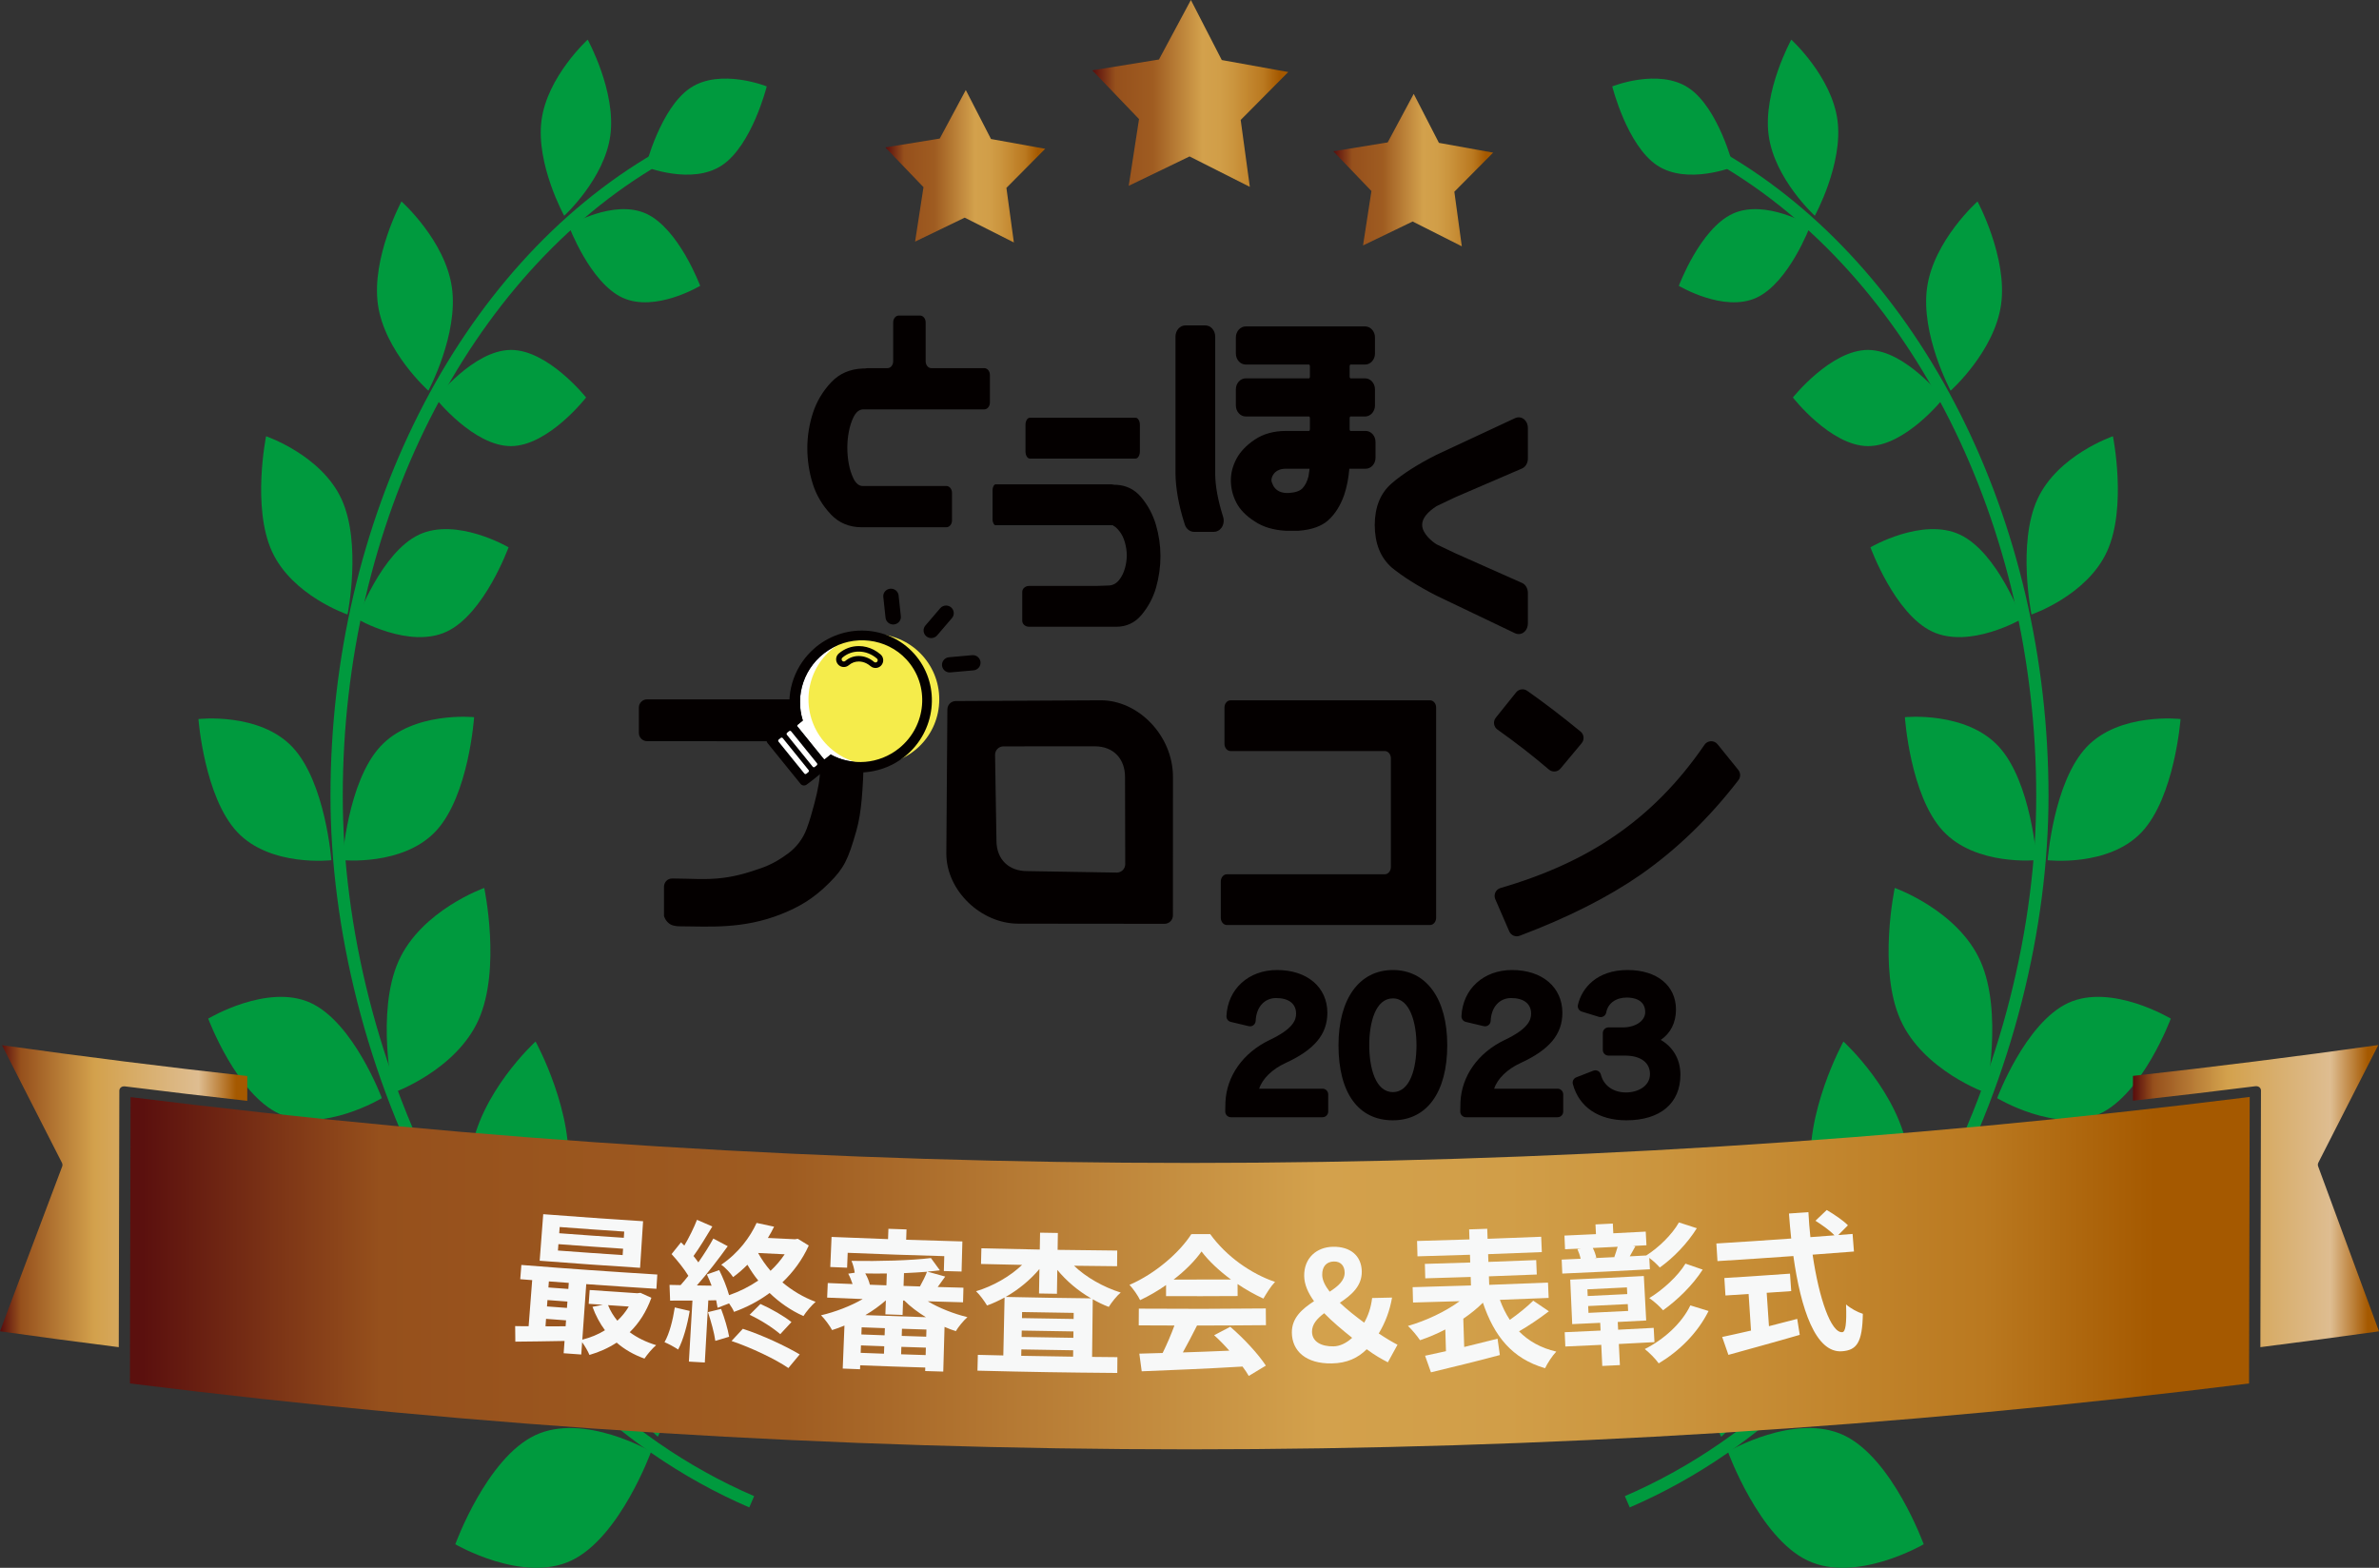 <?xml version="1.0" encoding="UTF-8"?><svg id="_レイヤー_2" xmlns="http://www.w3.org/2000/svg" width="162.399mm" height="107.039mm" xmlns:xlink="http://www.w3.org/1999/xlink" viewBox="0 0 460.344 303.417"><rect x="0" y="0" width="460.344" height="303.417" fill="#333333" stroke="none"/><defs><linearGradient id="_名称未設定グラデーション_106" x1="412.726" y1="231.48" x2="460.344" y2="231.48" gradientUnits="userSpaceOnUse"><stop offset=".006" stop-color="#5b100e"/><stop offset=".084" stop-color="#96501c"/><stop offset=".382" stop-color="#d3a14c"/><stop offset=".803" stop-color="#debd91"/><stop offset=".9" stop-color="#ba7d35"/><stop offset=".955" stop-color="#a55900"/></linearGradient><linearGradient id="_名称未設定グラデーション_106-2" x1="0" y1="231.499" x2="47.856" y2="231.499" xlink:href="#_名称未設定グラデーション_106"/><linearGradient id="_名称未設定グラデーション_102" x1="25.14" y1="246.396" x2="435.326" y2="246.396" gradientUnits="userSpaceOnUse"><stop offset=".006" stop-color="#5b100e"/><stop offset=".118" stop-color="#96501c"/><stop offset=".31" stop-color="#9f5c21"/><stop offset=".561" stop-color="#d3a14c"/><stop offset=".65" stop-color="#d19e48"/><stop offset=".721" stop-color="#cb953e"/><stop offset=".751" stop-color="#c88f38"/><stop offset=".874" stop-color="#ba7920"/><stop offset=".955" stop-color="#a55900"/></linearGradient><linearGradient id="_名称未設定グラデーション_102-2" x1="211.362" y1="18.081" x2="249.28" y2="18.081" xlink:href="#_名称未設定グラデーション_102"/><linearGradient id="_名称未設定グラデーション_102-3" x1="171.322" y1="32.173" x2="202.252" y2="32.173" xlink:href="#_名称未設定グラデーション_102"/><linearGradient id="_名称未設定グラデーション_102-4" x1="257.998" y1="32.919" x2="288.929" y2="32.919" xlink:href="#_名称未設定グラデーション_102"/></defs><g id="_レイヤー_1-2"><path d="M190.462,71.246h-10.258c-.6,0-1.086-.596-1.086-1.331v-7.515c0-.735-.486-1.331-1.086-1.331h-4.113c-.6,0-1.086.596-1.086,1.331v7.515c0,.735-.486,1.331-1.086,1.331h-3.762c-.185,0-.377.02-.57.059l-.057.011h-.139s-.002,0-.003,0h-.242c-2.49.088-4.554.983-6.134,2.661-1.623,1.723-2.809,3.71-3.526,5.906-.726,2.222-1.094,4.52-1.094,6.83,0,2.404.359,4.752,1.068,6.977.698,2.191,1.882,4.175,3.52,5.895,1.551,1.629,3.55,2.455,5.942,2.455h.298s0,0,0,0h0s16.082-.002,16.082-.002c.6,0,1.086-.596,1.086-1.331v-5.319c0-.735-.486-1.331-1.086-1.331h-16.188c-.715,0-1.338-.506-1.801-1.464-.402-.831-.704-1.779-.897-2.819-.188-1.014-.284-2.068-.284-3.133,0-1.016.095-2.046.284-3.063.193-1.039.495-1.987.897-2.817.462-.956,1.058-1.472,1.801-1.534h23.521c.6,0,1.086-.596,1.086-1.331v-5.32c0-.735-.486-1.331-1.086-1.331Z" fill="#040000" stroke-width="0"/><path d="M199.271,88.748h20.465c.461,0,.835-.617.835-1.379v-5.146c0-.761-.374-1.379-.835-1.379h-20.465c-.461,0-.835.617-.835,1.379v5.146c0,.761.374,1.379.835,1.379Z" fill="#040000" stroke-width="0"/><path d="M235.147,91.833v-26.692c0-1.193-.857-2.164-1.911-2.164h-3.866c-1.054,0-1.911.971-1.911,2.164v26.422c.031,2.995.639,6.345,1.807,9.957.272.845.995,1.412,1.797,1.412h3.822c.573,0,1.108-.284,1.468-.779.428-.588.553-1.402.325-2.123-.989-3.139-1.504-5.901-1.531-8.199Z" fill="#040000" stroke-width="0"/><path d="M264.259,83.4h-2.959c-.04-.013-.141-.138-.141-.344v-2.111c0-.206.101-.33.132-.344h2.86c1.054,0,1.911-.956,1.911-2.131v-3.118c0-1.175-.857-2.131-1.911-2.131h-2.851c-.04-.013-.141-.138-.141-.344v-1.981c0-.206.101-.33.132-.344h2.86c1.054,0,1.911-.956,1.911-2.131v-3.118c0-1.175-.857-2.131-1.911-2.131h-23.094c-1.054,0-1.911.956-1.911,2.131v3.118c0,1.175.857,2.131,1.911,2.131h12.275c.04.013.141.138.141.344v1.981c0,.206-.101.33-.132.344h-12.284c-1.054,0-1.911.956-1.911,2.131v3.118c0,1.175.857,2.131,1.911,2.131h12.275c.04.013.141.138.141.344v2.111c0,.206-.101.33-.132.344h-4.507c-2.349,0-4.379.565-6.036,1.679-1.632,1.099-2.826,2.355-3.548,3.733-.712,1.356-1.073,2.742-1.073,4.119,0,1.504.352,2.955,1.046,4.313.705,1.381,1.916,2.62,3.576,3.669,1.577,1.066,3.591,1.674,6.036,1.808h2.31c.049,0,.099-.002.145-.005,2.54-.185,4.486-.886,5.784-2.083,1.282-1.181,2.294-2.787,3.013-4.792.528-1.578.87-3.303,1.014-5.126h3.158c1.054,0,1.911-.956,1.911-2.131v-3.053c0-1.175-.857-2.131-1.911-2.131ZM246.354,93.936c-.217-.437-.327-.774-.327-1.004,0-.315.11-.665.325-1.036.203-.347.515-.635.929-.855.404-.216.927-.325,1.554-.325h4.576c-.069.502-.139.985-.209,1.454-.25.995-.644,1.781-1.171,2.334-.501.527-1.389.823-2.656.904h-.52c-.627-.038-1.151-.188-1.558-.445-.42-.264-.736-.609-.943-1.026Z" fill="#040000" stroke-width="0"/><path d="M278.014,97.936c1.146-.557,2.363-1.135,3.63-1.726l12.86-5.536c.696-.299,1.146-1.056,1.146-1.93v-5.919c0-1.156-.782-2.062-1.78-2.062-.236,0-.465.052-.683.153l-15.263,7.119c-3.649,1.85-6.555,3.708-8.639,5.523-2.171,1.89-3.241,4.521-3.271,8.059.031,3.575,1.088,6.25,3.264,8.202,2.15,1.765,5.056,3.597,8.662,5.454l15.237,7.286c.222.104.454.157.692.157.998,0,1.78-.906,1.78-2.062v-5.914c0-.863-.442-1.617-1.127-1.921l-12.858-5.718c-1.293-.603-2.514-1.183-3.665-1.744-.797-.478-2.776-2.031-2.806-3.747-.021-1.225.927-2.461,2.819-3.674Z" fill="#040000" stroke-width="0"/><path d="M199.138,121.299c-.733,0-1.328-.515-1.328-1.147v-5.609c0-.633.596-1.148,1.328-1.148h13.061l2.249-.08c.832,0,1.548-.365,2.116-1.083.5-.632.877-1.395,1.118-2.268.233-.836.352-1.668.352-2.474s-.118-1.635-.352-2.476c-.255-.918-.633-1.683-1.123-2.274-.472-.568-.797-.857-1.138-.989v-.081l-.355-.023h-22.453c-.224,0-.549-.447-.549-1.147v-5.609c0-.7.325-1.147.549-1.147h22.51c.123,0,.252.018.381.053l.046.012.096.013h.335c1.959.095,3.597.908,4.854,2.417,1.309,1.573,2.265,3.364,2.841,5.325.572,1.952.866,3.956.874,5.957l.003.079c0,2.08-.289,4.142-.857,6.128-.558,1.952-1.512,3.738-2.834,5.309-1.263,1.501-2.906,2.262-4.881,2.262h-16.844Z" fill="#040000" stroke-width="0"/><path d="M197.034,178.758c-7.168,0-13.915-6.357-13.915-13.561l.202-27.893c0-.9.726-1.629,1.621-1.629l28.116-.143c7.168,0,13.915,6.781,13.915,14.833l-.009,26.792c0,.9-.726,1.629-1.621,1.629l-28.308-.027ZM198.721,168.587l17.394.286c.895,0,1.621-.729,1.621-1.629l-.04-16.88c0-3.39-2.108-5.933-5.903-5.933l-17.624.016c-.895,0-1.621.729-1.621,1.629l.27,16.578c0,3.814,2.53,5.933,5.903,5.933Z" fill="#040000" stroke-width="0"/><path d="M289.442,138.897l3.934-4.902c.524-.653,1.46-.782,2.145-.302,3.234,2.269,6.676,4.897,10.325,7.888.683.559.775,1.575.209,2.254l-4.098,4.91c-.567.679-1.572.758-2.243.183-3.067-2.626-6.383-5.201-9.945-7.728-.749-.531-.903-1.584-.327-2.302ZM289.344,174.027c-.381-.878.086-1.9,1.001-2.166,8.563-2.489,15.878-5.818,21.948-9.984,6.72-4.551,12.565-10.465,17.528-17.738.597-.875,1.863-.925,2.529-.102l4.015,4.966c.463.572.477,1.394.028,1.977-5.648,7.327-11.946,13.419-18.891,18.275-6.314,4.384-14.132,8.333-23.453,11.85-.787.297-1.67-.082-2.006-.856l-2.698-6.221Z" fill="#040000" stroke-width="0"/><path d="M267.525,179.019h9.186c.655,0,1.186-.629,1.186-1.405v-40.679c0-.775-.53-1.403-1.184-1.403h-38.593c-.654,0-1.184.628-1.184,1.403v7.014c0,.775.53,1.403,1.184,1.403h29.833c.654,0,1.184.628,1.184,1.403v21.042c0,.775-.53,1.403-1.184,1.403h-30.543c-.654,0-1.184.628-1.184,1.403v7.014c0,.775.53,1.403,1.184,1.403h30.114s.001,0,.002,0Z" fill="#040000" stroke-width="0"/><path d="M166.001,135.348h-10.156c-.088,0-.318-.005-.509,0h-30.13c-.873,0-1.581.711-1.581,1.589v4.913c0,.878.708,1.589,1.581,1.589l30.503.024c1.201,0,2.002.805,2.402,2.012.964,2.908.805,5.583-1.201,12.473-.222.763-.486,1.571-.801,2.414-.004.01-.008.02-.011.031-.71,1.903-1.951,3.561-3.579,4.767-3.017,2.235-4.967,2.763-6.418,3.25-1.201.402-3.332,1.117-6.162,1.483-3.416.442-6.179.126-9.852.126-1.013,0-1.601.805-1.601,1.609v5.633c.06.211.329,1.069,1.201,1.609.679.421,1.748.402,2.002.402,5.204,0,12.038.651,19.616-2.414,3.22-1.303,6.005-2.816,9.208-6.035,2.802-2.816,3.603-4.426,5.204-10.059,1.013-3.562,1.256-7.951,1.465-14.282,0,0,.002-.006.004-.011v-9.93c0-.658-.531-1.192-1.186-1.192Z" fill="#040000" stroke-width="0"/><path d="M184.552,118.527c-.037-.393-.236-.761-.545-1.01-.251-.202-.567-.318-.89-.328-.456-.014-.887.175-1.182.519l-2.869,3.351c-.259.304-.383.691-.346,1.088.037.393.235.761.546,1.012.251.201.567.317.889.327.456.014.887-.175,1.182-.519l2.869-3.351c.26-.304.383-.691.345-1.089Z" fill="#040000" stroke-width="0"/><path d="M174.315,119.261l-.433-4.032c-.075-.718-.691-1.277-1.434-1.3h-.113s-.059.004-.059.004c-.404.032-.78.227-1.034.533-.247.299-.361.674-.319,1.056l.434,4.036c.042.393.251.756.573.997.249.186.547.29.86.299h.113s.059-.004.059-.004c.404-.032.78-.227,1.034-.533.247-.299.361-.674.319-1.056Z" fill="#040000" stroke-width="0"/><path d="M189.729,128.122c-.072-.736-.688-1.308-1.434-1.331h-.118s-4.544.406-4.544.406c-.4.036-.761.225-1.016.533-.252.304-.369.686-.33,1.077.039.396.232.753.545,1.004.251.202.567.318.889.328h.117s4.546-.407,4.546-.407c.4-.036.76-.226,1.015-.533.251-.304.368-.686.33-1.077Z" fill="#040000" stroke-width="0"/><path d="M173.992,144.8c5.311-4.298,6.02-12.176,1.39-17.184-3.825-4.137-10.257-4.907-15.065-1.785-4.74,3.078-6.523,8.739-4.971,13.618l-1.025.829c-.093.075-.108.211-.034.302l5.084,6.282c.074.091.209.104.302.029l1.07-.866c4.082,2.255,9.351,1.931,13.25-1.225Z" fill="#fff" stroke-width="0"/><circle cx="169.098" cy="135.346" r="12.654" fill="#f5ec4b" stroke-width="0"/><path d="M160.178,148.602c.251-.204.591-.246.886-.124,4.526,1.865,9.805,1.153,13.756-1.872.1-.077.203-.148.301-.227,5.954-4.818,6.946-13.496,2.212-19.345-4.734-5.849-13.428-6.688-19.382-1.87-.098.079-.189.165-.285.247-3.783,3.234-5.58,8.248-4.699,13.064.057.314-.055.637-.306.841l-.494.399-2.477,2.005h-.002s-.648.561-.648.561l-.271.234h0c-.065.057-.105.092-.105.092-.372.301-.435.838-.142,1.201l6.396,7.903c.293.362.832.412,1.204.111,0,0,.067-.05.183-.136h0s.207-.156.207-.156l.694-.524,2.969-2.403ZM160.743,146.024l-1.07.866c-.093.075-.228.062-.302-.029l-5.084-6.282c-.074-.091-.058-.227.034-.302l1.025-.829c-1.552-4.879.231-10.54,4.971-13.618,4.809-3.122,11.24-2.353,15.065,1.785,4.63,5.008,3.92,12.886-1.39,17.184-3.899,3.155-9.168,3.479-13.25,1.225Z" fill="#040000" stroke-width="0"/><rect x="149.302" y="145.747" width="8.506" height="1.06" rx=".278" ry=".278" transform="translate(170.665 -65.107) rotate(51.018)" fill="#fff" stroke-width="0"/><rect x="150.927" y="144.432" width="8.506" height="1.06" rx=".278" ry=".278" transform="translate(170.245 -66.858) rotate(51.018)" fill="#fff" stroke-width="0"/><path d="M170.396,126.655c-.411-.356-.859-.66-1.331-.904-.893-.462-1.842-.702-2.822-.713-1.453-.017-2.812.476-3.93,1.426-.314.266-.503.656-.521,1.068-.017.416.141.824.436,1.12.109.109.233.2.369.27.537.278,1.186.204,1.653-.19.568-.48,1.226-.718,1.954-.71.511.006,1.012.134,1.488.381.261.135.511.305.744.505.089.077.187.143.29.196.583.302,1.284.192,1.744-.27.292-.293.451-.699.435-1.113-.015-.411-.201-.8-.511-1.068ZM169.716,128.084c-.16.16-.413.165-.584.018-.846-.728-1.868-1.132-2.915-1.144-.983-.012-1.893.319-2.654.961-.172.145-.423.14-.581-.018h0c-.173-.175-.167-.464.02-.624.922-.783,2.029-1.187,3.228-1.173,1.253.015,2.469.494,3.469,1.358.185.16.191.448.017.623Z" fill="#040000" stroke-width="0"/><path d="M238.188,216.221c-.295,0-.577-.119-.784-.329-.207-.211-.32-.495-.314-.79l.033-1.746c.205-5.096,3.394-9.601,8.53-12.074,4.561-2.155,5.145-3.861,5.145-5.107,0-1.92-1.413-3.021-3.878-3.021-2.255,0-3.84,1.774-3.944,4.415-.013.329-.172.634-.434.832-.193.146-.426.223-.664.223-.085,0-.17-.01-.255-.03l-3.46-.824c-.514-.123-.868-.593-.843-1.121.25-5.253,4.279-8.922,9.797-8.922,5.821,0,9.732,3.328,9.732,8.282,0,4.147-2.484,7.138-8.054,9.698-2.625,1.198-4.523,3.071-5.144,4.988h12.264c.607,0,1.098.492,1.098,1.098v3.328c0,.607-.492,1.098-1.098,1.098h-17.728Z" fill="#040000" stroke-width="0"/><path d="M269.526,216.815c-6.687,0-10.523-5.301-10.523-14.543,0-8.971,4.032-14.543,10.523-14.543s10.523,5.573,10.523,14.543c0,9.106-3.934,14.543-10.523,14.543ZM269.526,193.22c-3.369,0-4.57,4.675-4.57,9.051s1.2,9.084,4.57,9.084,4.569-4.692,4.569-9.084c0-4.175-1.197-9.051-4.569-9.051Z" fill="#040000" stroke-width="0"/><path d="M283.664,216.221c-.295,0-.577-.119-.784-.329-.207-.211-.32-.495-.314-.79l.033-1.746c.205-5.096,3.394-9.601,8.53-12.074,4.561-2.155,5.145-3.861,5.145-5.107,0-1.92-1.413-3.021-3.878-3.021-2.255,0-3.84,1.774-3.944,4.415-.013.329-.172.634-.434.832-.193.146-.426.223-.664.223-.085,0-.17-.01-.255-.03l-3.46-.824c-.514-.123-.868-.593-.843-1.121.25-5.253,4.279-8.922,9.797-8.922,5.821,0,9.732,3.328,9.732,8.282,0,4.147-2.484,7.138-8.054,9.698-2.625,1.198-4.523,3.071-5.144,4.988h12.264c.607,0,1.098.492,1.098,1.098v3.328c0,.607-.492,1.098-1.098,1.098h-17.728Z" fill="#040000" stroke-width="0"/><path d="M314.706,216.815c-5.379,0-9.153-2.554-10.353-7.008-.146-.541.139-1.106.662-1.309l3.295-1.285c.129-.05.264-.075.399-.075.174,0,.347.041.504.123.28.145.485.403.561.71.532,2.129,2.396,3.452,4.866,3.452,2.303,0,4.635-1.219,4.635-3.548,0-2.242-1.807-3.581-4.833-3.581h-3.196c-.607,0-1.098-.492-1.098-1.098v-3.262c0-.607.492-1.098,1.098-1.098h2.768c2.473,0,4.339-1.27,4.339-2.955,0-2.548-2.481-2.823-3.548-2.823-2.13,0-3.661,1.109-3.995,2.894-.058.307-.244.576-.511.737-.173.105-.37.158-.568.158-.108,0-.217-.016-.322-.048l-3.328-1.022c-.55-.169-.877-.734-.748-1.296.748-3.264,3.664-6.751,9.605-6.751,5.692,0,9.37,3.005,9.37,7.656,0,2.548-1.079,4.622-2.946,5.871,2.145,1.236,3.803,3.49,3.803,6.75,0,5.516-3.909,8.809-10.457,8.809Z" fill="#040000" stroke-width="0"/><path d="M315.359,291.733l-.943-2.184c52.259-22.533,79.6-85.226,79.6-135.506,0-52.637-24.19-100.689-61.627-122.421l1.194-2.058c38.157,22.15,62.811,71.011,62.811,124.479,0,51.058-27.836,114.749-81.036,137.689Z" fill="#009a3e" stroke-width="0"/><path d="M346.62,254.932c-1.797,12.643-13.553,23.123-13.553,23.123,0,0-8.121-15.105-6.325-27.748,1.797-12.643,13.553-23.123,13.553-23.123,0,0,8.121,15.105,6.325,27.748Z" fill="#009a3e" stroke-width="0"/><path d="M349.787,302.016c9.418,4.459,22.453-3.152,22.453-3.152,0,0-6.024-16.635-15.442-21.094-9.418-4.459-22.453,3.151-22.453,3.151,0,0,6.024,16.635,15.442,21.094Z" fill="#009a3e" stroke-width="0"/><path d="M369.28,223.492c1.591,11.917-6.167,26.022-6.167,26.022,0,0-10.978-10.01-12.569-21.926-1.591-11.917,6.167-26.022,6.167-26.022,0,0,10.978,10.01,12.569,21.926Z" fill="#009a3e" stroke-width="0"/><path d="M383.919,263.813c9.447.064,19.057-12.031,19.057-12.031,0,0-9.509-12.226-18.956-12.29-9.448-.064-19.058,12.031-19.058,12.031,0,0,9.509,12.226,18.956,12.29Z" fill="#009a3e" stroke-width="0"/><path d="M383.229,186.025c4.394,9.859,1.089,25.49,1.089,25.49,0,0-12.196-4.32-16.589-14.179-4.394-9.859-1.089-25.49-1.089-25.49,0,0,12.196,4.32,16.589,14.179Z" fill="#009a3e" stroke-width="0"/><path d="M406.261,215.58c8.35-3.825,13.793-18.443,13.793-18.443,0,0-11.456-6.879-19.806-3.054-8.35,3.825-13.793,18.443-13.793,18.443,0,0,11.456,6.879,19.806,3.054Z" fill="#009a3e" stroke-width="0"/><path d="M386.753,144.474c6.335,6.876,7.34,21.987,7.34,21.987,0,0-11.815,1.197-18.15-5.679-6.335-6.876-7.34-21.987-7.34-21.987,0,0,11.815-1.197,18.15,5.679Z" fill="#009a3e" stroke-width="0"/><path d="M414.422,161.045c6.392-6.789,7.522-21.886,7.522-21.886,0,0-11.805-1.358-18.196,5.431-6.392,6.789-7.522,21.886-7.522,21.886,0,0,11.805,1.358,18.196-5.431Z" fill="#009a3e" stroke-width="0"/><path d="M379.29,103.484c7.278,3.446,11.934,16.302,11.934,16.302,0,0-10.073,5.881-17.352,2.435-7.278-3.446-11.934-16.301-11.934-16.301,0,0,10.073-5.882,17.352-2.436Z" fill="#009a3e" stroke-width="0"/><path d="M407.718,106.718c3.916-8.573,1.139-22.289,1.139-22.289,0,0-10.702,3.634-14.618,12.208-3.916,8.574-1.139,22.289-1.139,22.289,0,0,10.702-3.634,14.618-12.208Z" fill="#009a3e" stroke-width="0"/><path d="M361.517,67.723c7.23.049,14.507,9.406,14.507,9.406,0,0-7.354,9.257-14.585,9.207-7.23-.049-14.507-9.406-14.507-9.406,0,0,7.355-9.257,14.585-9.208Z" fill="#009a3e" stroke-width="0"/><path d="M387.211,58.963c1.293-9.103-4.554-19.978-4.554-19.978,0,0-8.465,7.546-9.758,16.648s4.554,19.978,4.554,19.978c0,0,8.465-7.546,9.758-16.648Z" fill="#009a3e" stroke-width="0"/><path d="M335.304,41.351c6.323-2.896,14.998,2.312,14.998,2.312,0,0-4.121,11.07-10.445,13.966-6.323,2.896-14.998-2.312-14.998-2.312,0,0,4.121-11.07,10.445-13.966Z" fill="#009a3e" stroke-width="0"/><path d="M355.557,23.259c-1.131-8.471-8.935-15.587-8.935-15.587,0,0-5.515,10.028-4.384,18.499,1.131,8.471,8.935,15.587,8.935,15.587,0,0,5.515-10.027,4.384-18.499Z" fill="#009a3e" stroke-width="0"/><path d="M326.738,17.005c-5.826-3.868-14.762-.282-14.762-.282,0,0,2.855,11.413,8.681,15.281,5.826,3.868,14.762.283,14.762.283,0,0-2.855-11.413-8.681-15.281Z" fill="#009a3e" stroke-width="0"/><path d="M144.986,291.733c-53.202-22.94-81.038-86.632-81.038-137.689,0-53.466,24.654-102.327,62.811-124.479l1.194,2.058c-37.437,21.732-61.627,69.786-61.627,122.421,0,50.282,27.342,112.972,79.603,135.506l-.943,2.184Z" fill="#009a3e" stroke-width="0"/><path d="M113.724,254.932c1.797,12.643,13.553,23.123,13.553,23.123,0,0,8.121-15.105,6.324-27.748-1.797-12.643-13.553-23.123-13.553-23.123,0,0-8.121,15.105-6.325,27.748Z" fill="#009a3e" stroke-width="0"/><path d="M110.557,302.016c-9.418,4.459-22.453-3.152-22.453-3.152,0,0,6.024-16.635,15.442-21.094,9.418-4.459,22.453,3.151,22.453,3.151,0,0-6.024,16.635-15.442,21.094Z" fill="#009a3e" stroke-width="0"/><path d="M91.065,223.492c-1.591,11.917,6.167,26.022,6.167,26.022,0,0,10.978-10.01,12.569-21.926,1.591-11.917-6.167-26.022-6.167-26.022,0,0-10.978,10.01-12.569,21.926Z" fill="#009a3e" stroke-width="0"/><path d="M76.425,263.813c-9.447.064-19.057-12.031-19.057-12.031,0,0,9.509-12.226,18.956-12.29,9.447-.064,19.057,12.031,19.057,12.031,0,0-9.509,12.226-18.956,12.29Z" fill="#009a3e" stroke-width="0"/><path d="M77.115,186.025c-4.394,9.859-1.089,25.49-1.089,25.49,0,0,12.196-4.32,16.589-14.179,4.394-9.859,1.089-25.49,1.089-25.49,0,0-12.196,4.32-16.589,14.179Z" fill="#009a3e" stroke-width="0"/><path d="M54.084,215.58c-8.35-3.825-13.793-18.443-13.793-18.443,0,0,11.456-6.879,19.806-3.054,8.35,3.825,13.793,18.443,13.793,18.443,0,0-11.456,6.879-19.806,3.054Z" fill="#009a3e" stroke-width="0"/><path d="M73.591,144.474c-6.335,6.876-7.34,21.987-7.34,21.987,0,0,11.815,1.197,18.15-5.679,6.335-6.876,7.34-21.987,7.34-21.987,0,0-11.815-1.197-18.15,5.679Z" fill="#009a3e" stroke-width="0"/><path d="M45.922,161.045c-6.392-6.789-7.522-21.886-7.522-21.886,0,0,11.804-1.358,18.196,5.431,6.392,6.789,7.522,21.886,7.522,21.886,0,0-11.805,1.358-18.196-5.431Z" fill="#009a3e" stroke-width="0"/><path d="M81.054,103.484c-7.278,3.446-11.934,16.302-11.934,16.302,0,0,10.073,5.881,17.352,2.435,7.278-3.446,11.934-16.301,11.934-16.301,0,0-10.073-5.882-17.352-2.436Z" fill="#009a3e" stroke-width="0"/><path d="M52.626,106.718c-3.916-8.573-1.139-22.289-1.139-22.289,0,0,10.702,3.634,14.618,12.208s1.139,22.289,1.139,22.289c0,0-10.702-3.634-14.618-12.208Z" fill="#009a3e" stroke-width="0"/><path d="M98.827,67.723c-7.23.049-14.507,9.406-14.507,9.406,0,0,7.354,9.257,14.585,9.207,7.23-.049,14.507-9.406,14.507-9.406,0,0-7.354-9.257-14.585-9.208Z" fill="#009a3e" stroke-width="0"/><path d="M73.133,58.963c-1.293-9.103,4.554-19.978,4.554-19.978,0,0,8.465,7.546,9.758,16.648,1.293,9.103-4.554,19.978-4.554,19.978,0,0-8.465-7.546-9.758-16.648Z" fill="#009a3e" stroke-width="0"/><path d="M125.04,41.351c-6.323-2.896-14.998,2.312-14.998,2.312,0,0,4.121,11.07,10.445,13.966,6.323,2.896,14.998-2.312,14.998-2.312,0,0-4.121-11.07-10.444-13.966Z" fill="#009a3e" stroke-width="0"/><path d="M104.787,23.259c1.131-8.471,8.935-15.587,8.935-15.587,0,0,5.515,10.028,4.384,18.499-1.131,8.471-8.935,15.587-8.935,15.587,0,0-5.515-10.027-4.384-18.499Z" fill="#009a3e" stroke-width="0"/><path d="M133.606,17.005c5.826-3.868,14.762-.282,14.762-.282,0,0-2.854,11.413-8.681,15.281-5.826,3.868-14.762.283-14.762.283,0,0,2.855-11.413,8.681-15.281Z" fill="#009a3e" stroke-width="0"/><path d="M437.187,210.407c.203.156.32.39.318.648-.038,16.554-.075,33.108-.114,49.663,7.658-.968,15.309-1.989,22.952-3.065-3.926-10.634-7.853-21.283-11.783-31.945-.084-.227-.063-.487.06-.726,3.865-7.565,7.728-15.144,11.59-22.737-15.796,2.221-31.623,4.212-47.475,5.973-.004,1.602-.007,3.205-.011,4.807,7.903-.878,15.8-1.813,23.691-2.805.288-.036.567.031.771.188Z" fill="url(#_名称未設定グラデーション_106)" stroke-width="0"/><path d="M24.18,210.25c7.882.99,15.771,1.923,23.665,2.799.003-1.601.008-3.203.011-4.804-15.85-1.758-31.676-3.747-47.471-5.965,3.861,7.592,7.725,15.17,11.59,22.735.124.241.146.504.058.731-4.013,10.651-8.024,21.286-12.033,31.907,7.653,1.077,15.313,2.099,22.978,3.068.037-16.546.075-33.092.113-49.637.003-.536.489-.908,1.089-.833Z" fill="url(#_名称未設定グラデーション_106-2)" stroke-width="0"/><path d="M25.266,212.329c-.037,16.221-.074,32.443-.111,48.665,0,.324-.001.648-.002.972,0,.324-.001.647-.002.971-.003,1.601-.008,3.203-.011,4.804,136.016,17.004,274.043,17.004,410.059,0,.003-1.602.008-3.205.011-4.807,0-.324.002-.648.002-.972s.001-.648.002-.972c.037-16.231.075-32.462.111-48.692-136.015,17.014-274.042,17.024-410.059.031Z" fill="url(#_名称未設定グラデーション_102)" stroke-width="0"/><path d="M126.044,251.164c-.975,2.71-2.401,4.919-4.19,6.66,1.427,1.067,3.17,1.915,5.111,2.508-.727.603-1.732,1.808-2.262,2.6-2.083-.751-3.877-1.783-5.378-3.092-1.598,1.044-3.363,1.838-5.263,2.383-.281-.698-.871-1.712-1.418-2.459-.067.951-.101,1.427-.168,2.378-1.363-.096-2.044-.145-3.407-.245.069-.951.104-1.427.173-2.378-3.455.073-6.879.106-9.524.135-.014-1.205-.02-1.808-.033-3.013.779.002,1.675.042,2.606.026.275-3.568.413-5.352.688-8.92-.925-.071-1.387-.107-2.311-.18.087-1.103.13-1.655.217-2.758,10.518.826,15.779,1.197,26.306,1.855-.069,1.104-.104,1.657-.173,2.761-5.432-.339-8.148-.52-13.578-.905-.304,4.297-.456,6.446-.76,10.743,1.557-.391,3.067-.994,4.38-1.819-.987-1.336-1.808-2.867-2.408-4.532.799-.157,1.199-.235,1.997-.393-1.093-.075-1.64-.113-2.733-.19.075-1.068.113-1.603.188-2.671,3.69.259,5.535.384,9.225.623.24-.032.361-.048.601-.079.845.385,1.268.577,2.114.961ZM123.856,245.363c-7.774-.502-11.659-.776-19.428-1.37.275-3.603.413-5.405.688-9.008,7.726.59,11.591.863,19.322,1.362-.233,3.606-.349,5.409-.582,9.015ZM106.208,247.994c-.035.469-.053.704-.088,1.174,1.542.116,2.313.173,3.855.285.034-.469.051-.704.085-1.174-1.541-.112-2.311-.169-3.852-.285ZM105.844,252.836c1.545.116,2.318.173,3.864.286.036-.493.054-.74.09-1.233-1.544-.112-2.317-.17-3.861-.286-.037.493-.056.74-.093,1.233ZM105.555,256.68c1.258.006,2.575.015,3.894-.007.033-.458.05-.687.083-1.145-1.548-.113-2.322-.17-3.869-.286-.043.575-.065.862-.108,1.437ZM120.788,238.349c-4.996-.333-7.493-.509-12.487-.881-.036.481-.054.722-.089,1.203,4.997.372,7.497.548,12.496.881.032-.481.048-.722.08-1.203ZM120.567,241.667c-5.006-.334-7.508-.51-12.512-.883-.037.493-.055.74-.092,1.233,5.008.372,7.512.549,12.521.883.033-.493.049-.74.082-1.234ZM117.66,252.59c.433,1.092,1.052,2.107,1.798,3.011.86-.797,1.609-1.721,2.213-2.743-1.605-.105-2.407-.159-4.011-.268Z" fill="#f7f8f8" stroke-width="0"/><path d="M133.459,253.707c-.459,2.743-1.257,5.645-2.235,7.473-.604-.419-1.88-1.115-2.64-1.427.971-1.68,1.605-4.266,1.991-6.719,1.153.27,1.73.404,2.883.672ZM156.498,241.048c-1.247,2.772-3.015,5.136-5.099,7.128,1.884,1.592,4.083,2.902,6.425,3.77-.773.673-1.841,1.921-2.356,2.752-2.425-1.081-4.616-2.6-6.547-4.462-2.16,1.602-4.516,2.808-6.886,3.654-.185-.452-.539-1.06-.955-1.642-.888.341-1.332.511-2.222.851-.066-.416-.158-.922-.277-1.46-.608.014-.912.02-1.521.033-.271,4.807-.406,7.21-.677,12.017-1.232-.069-1.848-.105-3.08-.176.275-4.724.412-7.086.687-11.81-1.728.005-2.592.007-4.321.008-.045-1.217-.068-1.826-.112-3.043.856.017,1.283.025,2.139.041.478-.532.99-1.15,1.504-1.797-.784-1.314-2.111-2.955-3.25-4.204.731-.911,1.097-1.366,1.826-2.278.196.189.42.408.643.628.922-1.567,1.861-3.457,2.451-4.985,1.186.517,1.779.775,2.966,1.29-1.172,1.938-2.482,4.132-3.641,5.715.36.434.661.864.937,1.233,1.1-1.586,2.139-3.208,2.898-4.61,1.114.593,1.672.889,2.787,1.48-1.762,2.468-3.968,5.322-5.973,7.593,1.141.019,1.711.028,2.852.045-.285-.753-.599-1.507-.917-2.174.957-.335,1.436-.503,2.392-.839.747,1.515,1.481,3.323,1.905,4.849,2.001-.688,3.924-1.649,5.647-2.828-.783-.953-1.472-1.99-2.098-3.054-.844.84-1.747,1.647-2.767,2.389-.493-.763-1.559-1.911-2.303-2.394,3.357-2.261,5.618-5.388,6.847-8.094,1.354.293,2.031.439,3.386.729-.36.719-.751,1.466-1.2,2.18,2.098.104,3.148.155,5.246.252.214-.037.321-.056.536-.093.85.522,1.275.783,2.127,1.304ZM139.534,253.314c.651,1.716,1.31,3.902,1.559,5.389-1.07.32-1.605.479-2.676.797-.187-1.484-.836-3.789-1.422-5.561,1.016-.249,1.524-.374,2.539-.625ZM143.744,257.164c3.789,1.229,8.32,3.361,11.001,4.955-.874,1.056-1.312,1.584-2.189,2.639-2.528-1.738-7.179-3.94-10.999-5.234.876-.943,1.313-1.415,2.187-2.36ZM147.151,252.359c2.097.93,4.59,2.375,5.999,3.501-.867.938-1.301,1.406-2.17,2.343-1.348-1.184-3.863-2.81-5.932-3.742.842-.84,1.263-1.261,2.103-2.102ZM146.699,242.494c.65,1.183,1.451,2.342,2.405,3.45,1.056-.979,1.967-2.055,2.732-3.197-2.055-.098-3.082-.148-5.137-.253Z" fill="#f7f8f8" stroke-width="0"/><path d="M179.526,251.841c2.247,1.335,5.013,2.415,7.674,3.073-.761.658-1.746,1.867-2.246,2.708-.739-.226-1.446-.511-2.182-.826-.099,3.459-.148,5.189-.247,8.648-1.401-.04-2.101-.061-3.502-.104.008-.271.012-.406.021-.677-5.038-.155-7.556-.241-12.593-.434-.012.306-.018.459-.029.764-1.341-.051-2.011-.078-3.351-.132.134-3.328.201-4.992.335-8.321-.818.321-1.607.642-2.392.874-.471-.873-1.429-2.18-2.145-2.86,2.739-.648,5.702-1.765,8.073-3.147-2.754-.105-4.131-.161-6.885-.278.048-1.129.072-1.693.12-2.822,1.92.081,2.88.121,4.799.197-.212-.656-.508-1.404-.84-2.007.501-.074.751-.111,1.252-.186-.062-.679-.348-1.692-.62-2.292,5.323.094,11.571-.076,15.37-.55.692.952,1.039,1.427,1.733,2.378-.772.095-1.575.189-2.435.25,1.386.384,2.079.576,3.466.957-.524.721-1.019,1.413-1.452,2.019,1.992.059,2.987.087,4.979.139-.03,1.13-.045,1.694-.075,2.824-2.731-.072-4.097-.111-6.828-.195ZM163.915,245.34c-1.301-.052-1.952-.079-3.252-.134.098-2.329.147-3.493.246-5.821,4.372.185,6.559.27,10.932.425.028-.8.043-1.2.071-1.999,1.401.05,2.102.074,3.503.121-.027.8-.04,1.2-.067,1.999,4.35.145,6.525.211,10.876.327-.062,2.33-.094,3.495-.156,5.824-1.372-.037-2.059-.056-3.431-.095l.083-2.882c-7.476-.216-11.214-.345-18.688-.646-.046,1.152-.07,1.729-.116,2.881ZM171.228,257.043c-1.799-.064-2.698-.097-4.496-.166-.021.553-.032.829-.053,1.382,1.8.069,2.7.102,4.5.166.02-.553.029-.829.049-1.382ZM166.543,261.817c1.804.069,2.706.102,4.51.166.02-.576.031-.864.051-1.44-1.802-.064-2.704-.097-4.506-.166-.022.576-.033.864-.055,1.44ZM171.604,246.456c-1.394.038-2.815.015-4.177-.006.418.693.742,1.53.896,2.183,1.28.048,1.92.071,3.2.117.033-.917.049-1.376.082-2.294ZM179.163,254.921c-1.548-.96-3.001-2.038-4.179-3.225l-.237-.008c-.037,1.118-.056,1.676-.094,2.794-1.332-.045-1.998-.068-3.33-.115.038-1.082.058-1.624.096-2.706-1.166,1.019-2.511,2.001-3.972,2.858,4.686.177,7.029.258,11.716.402ZM179.269,257.309c-1.894-.058-2.841-.089-4.735-.152-.019.553-.028.829-.046,1.382,1.896.064,2.844.094,4.739.152.017-.553.025-.829.042-1.382ZM179.117,262.25l.044-1.441c-1.898-.058-2.847-.089-4.745-.152-.019.576-.029.864-.048,1.441,1.9.064,2.85.094,4.75.153ZM178.012,248.968c.503-.897,1.072-2.027,1.363-2.842-1.395.104-2.909.202-4.451.269-.033.988-.05,1.482-.083,2.47,1.268.043,1.902.063,3.171.103Z" fill="#f7f8f8" stroke-width="0"/><path d="M207.828,244.961c2.334,2.239,5.662,4.132,9.033,5.189-.746.612-1.766,1.898-2.309,2.776-1.065-.393-2.1-.904-3.102-1.474-.051,4.461-.076,6.692-.126,11.153,1.96.022,2.94.032,4.899.048-.01,1.224-.015,1.836-.026,3.06-10.823-.091-16.234-.18-27.055-.446.03-1.224.045-1.836.075-3.059,1.971.049,2.957.071,4.929.114.097-4.484.146-6.726.243-11.209-1.111.594-2.222,1.128-3.391,1.542-.486-.807-1.405-2.094-2.13-2.76,3.288-.977,6.59-2.878,8.91-5.099-3.18-.063-4.77-.098-7.95-.176.03-1.212.045-1.818.074-3.03,4.519.111,6.779.158,11.299.238.023-1.306.034-1.959.057-3.266,1.378.024,2.067.036,3.445.057-.02,1.306-.03,1.959-.051,3.266,4.614.072,6.922.099,11.536.139-.01,1.212-.015,1.818-.026,3.031-3.334-.028-5.001-.047-8.336-.092ZM211.126,251.271c-2.506-1.441-4.762-3.357-6.533-5.503-.029,1.848-.043,2.771-.072,4.619-1.388-.022-2.082-.033-3.469-.057.033-1.895.05-2.842.083-4.737-1.783,2.117-4.042,3.988-6.536,5.405,6.61.142,9.915.197,16.526.273ZM207.764,254.084c-3.995-.054-5.992-.087-9.986-.165-.009.471-.014.706-.023,1.177,3.997.078,5.996.111,9.993.165.006-.471.01-.706.016-1.177ZM197.683,258.743c4.006.078,6.009.112,10.015.166.007-.494.01-.741.017-1.235-4.003-.054-6.005-.087-10.008-.166-.01.494-.014.741-.024,1.235ZM207.649,262.558c.007-.494.01-.742.017-1.236-4.012-.054-6.018-.088-10.03-.166-.01.494-.015.742-.024,1.236,4.015.079,6.022.112,10.037.166Z" fill="#f7f8f8" stroke-width="0"/><path d="M225.638,248.696c-1.573,1.114-3.297,2.107-5.023,2.922-.411-.856-1.321-2.186-2.057-2.956,5.052-2.172,9.758-6.344,11.966-9.817,1.461,0,2.191-.001,3.652-.005,3.132,4.318,7.854,7.649,12.55,9.25-.88.921-1.638,2.194-2.253,3.229-1.639-.751-3.366-1.71-5.001-2.819.005.93.008,1.395.013,2.325-5.541.031-8.312.035-13.853.02.002-.859.004-1.289.006-2.149ZM220.368,253.265c9.827.058,14.741.051,24.567-.037.012,1.295.017,1.942.029,3.237-5.334.048-8.001.061-13.335.065-.861,1.737-1.845,3.562-2.742,5.208,2.866-.086,5.941-.209,8.986-.34-.93-1.055-1.948-2.111-2.934-2.991,1.25-.651,1.874-.977,3.121-1.631,2.66,2.282,5.459,5.322,6.884,7.516-1.321.801-1.982,1.2-3.306,1.998-.303-.557-.726-1.173-1.209-1.817-7.025.426-14.416.711-19.505.918-.184-1.366-.276-2.05-.459-3.416,1.804-.048,2.706-.074,4.51-.127.811-1.646,1.651-3.586,2.279-5.32-2.762-.005-4.143-.01-6.906-.026.008-1.295.012-1.942.019-3.237ZM238.194,247.624c-2.288-1.696-4.332-3.604-5.692-5.426-1.266,1.796-3.157,3.71-5.41,5.443,4.441.008,6.661.005,11.102-.017Z" fill="#f7f8f8" stroke-width="0"/><path d="M268.557,263.651c-1.302-.677-2.513-1.356-4.09-2.53-1.697,1.683-3.803,2.696-6.763,2.745-4.993.083-7.684-2.392-7.726-5.952-.034-2.884,2.027-4.615,4.291-6.09-1.152-1.602-1.883-3.211-1.906-4.888-.046-3.443,2.373-5.593,5.588-5.647,3.332-.056,5.493,1.723,5.555,4.753.058,2.854-2.012,4.603-4.242,6.084,1.419,1.358,3.11,2.68,4.711,3.854.776-1.37,1.308-2.883,1.536-4.771,1.543-.033,2.314-.05,3.857-.087-.445,2.542-1.284,4.799-2.578,6.947,1.483.997,2.814,1.761,3.63,2.182-.743,1.36-1.116,2.04-1.862,3.4ZM258.037,260.563c1.254-.021,2.496-.632,3.61-1.653-1.907-1.523-3.81-3.11-5.412-4.762-1.351,1.022-2.377,2.125-2.356,3.596.027,1.912,1.772,2.859,4.158,2.819ZM257.297,249.981c1.644-1.057,2.927-2.169,2.898-3.729-.024-1.295-.778-2.134-2.078-2.112-1.418.024-2.29.95-2.264,2.598.016,1.029.566,2.11,1.444,3.243Z" fill="#f7f8f8" stroke-width="0"/><path d="M299.714,253.775c-1.817,1.402-3.966,2.843-5.775,3.884,1.832,1.874,4.218,3.222,7.209,3.92-.745.767-1.702,2.222-2.171,3.213-6.4-1.856-9.846-6.217-12.03-12.679-1.092,1.098-2.396,2.142-3.794,3.1.07,2.188.105,3.282.175,5.471,2.105-.509,4.325-1.056,6.456-1.603.177,1.266.265,1.899.442,3.164-4.65,1.258-9.643,2.444-13.332,3.342-.455-1.282-.682-1.924-1.136-3.207,1.159-.238,2.555-.542,4.04-.881-.05-1.682-.075-2.523-.125-4.206-1.615.843-3.265,1.537-4.892,2.081-.529-.78-1.576-2.077-2.338-2.765,3.52-1.002,7.279-2.79,10.008-4.79-3.609.114-5.414.166-9.024.261-.031-1.188-.047-1.783-.078-2.971,4.516-.118,6.774-.185,11.289-.334-.022-.659-.033-.988-.054-1.646-3.516.116-5.275.169-8.791.267-.031-1.118-.046-1.677-.077-2.795,3.511-.097,5.266-.15,8.777-.266-.02-.6-.03-.9-.049-1.5-4.062.134-6.093.195-10.156.304-.032-1.188-.048-1.783-.08-2.971,4.055-.109,6.083-.169,10.138-.303-.026-.776-.039-1.164-.064-1.941,1.401-.046,2.102-.07,3.503-.119.027.776.041,1.164.068,1.941,4.149-.146,6.224-.225,10.372-.397l.123,2.97c-4.156.172-6.234.252-10.391.398.021.6.032.9.053,1.5,3.7-.13,5.549-.2,9.248-.351.046,1.117.068,1.676.114,2.793-3.705.151-5.558.221-9.264.352.023.659.035.988.058,1.646,4.551-.16,6.826-.248,11.376-.439.05,1.188.075,1.782.125,2.97-3.775.159-5.662.233-9.438.37.528,1.424,1.14,2.697,1.929,3.875,1.625-1.151,3.357-2.544,4.528-3.71,1.211.823,1.817,1.234,3.031,2.055Z" fill="#f7f8f8" stroke-width="0"/><path d="M313.251,260.105c.082,1.634.122,2.451.204,4.085-1.364.068-2.046.102-3.41.167-.078-1.634-.117-2.451-.196-4.085-2.781.133-4.172.197-6.953.319-.048-1.105-.073-1.658-.121-2.764,2.777-.122,4.165-.185,6.942-.318-.029-.6-.043-.899-.072-1.499-2.167.104-3.25.154-5.417.251-.154-3.445-.231-5.168-.385-8.614,5.697-.255,8.546-.394,14.242-.698.184,3.444.276,5.166.459,8.61-2.202.117-3.303.174-5.506.285.03.6.045.899.075,1.499,2.753-.138,4.129-.209,6.881-.358.06,1.105.09,1.657.15,2.762-2.757.149-4.135.221-6.892.359ZM319.261,245.648c-6.78.367-10.17.533-16.952.83-.047-1.082-.071-1.623-.118-2.705,1.465-.064,2.198-.097,3.663-.164-.115-.584-.354-1.28-.618-1.857.282-.048.423-.072.704-.12-1.239.057-1.859.085-3.098.14-.047-1.058-.07-1.587-.117-2.646,2.439-.108,3.659-.164,6.097-.281-.036-.752-.054-1.129-.09-1.881,1.342-.064,2.013-.097,3.354-.164.038.752.057,1.129.094,1.881,2.509-.125,3.764-.191,6.273-.326.057,1.058.086,1.587.142,2.644-1.05.057-1.575.084-2.625.139.191.025.286.038.477.063-.433.777-.649,1.166-1.083,1.942,1.276-.066,1.914-.1,3.19-.168,2.349-1.482,4.987-4.018,6.326-6.395,1.384.451,2.076.675,3.462,1.123-1.833,2.94-4.516,5.719-7.171,7.605-.476-.563-1.257-1.286-2.029-1.863.048.882.072,1.322.119,2.204ZM307.226,250.821c3.062-.143,4.593-.218,7.654-.375-.026-.517-.04-.776-.066-1.293-3.059.157-4.589.232-7.648.374.024.517.036.776.06,1.293ZM307.378,254.083c3.068-.143,4.602-.218,7.669-.376-.027-.529-.041-.793-.068-1.322-3.065.157-4.598.232-7.663.375.025.529.037.794.062,1.323ZM308.211,241.524c.325.603.568,1.357.681,1.882-.152.031-.229.046-.381.077,1.595-.076,2.393-.115,3.987-.195-.048-.009-.071-.014-.119-.023.207-.599.465-1.349.641-1.977-1.924.097-2.885.144-4.809.236ZM330.614,253.721c-2.129,4.257-5.639,7.736-9.648,10.136-.618-.88-1.759-2.026-2.696-2.773,3.616-1.812,7.119-4.901,8.819-8.45,1.409.436,2.114.654,3.525,1.087ZM329.475,245.712c-1.927,3.005-4.857,5.859-7.668,7.872-.637-.732-1.734-1.732-2.661-2.36,2.536-1.551,5.508-4.195,6.995-6.67,1.332.465,1.999.696,3.333,1.158Z" fill="#f7f8f8" stroke-width="0"/><path d="M350.745,242.816c1.249,8.524,3.57,15.169,5.746,15.004.626-.048.865-1.63.727-5.368.865.76,2.24,1.509,3.251,1.813-.099,5.586-1.19,7.032-4.028,7.248-5.108.388-7.975-8.147-9.419-18.428-5.873.417-8.81.613-14.686.978-.085-1.363-.127-2.044-.212-3.407,5.793-.36,8.689-.552,14.479-.963-.171-1.581-.317-3.222-.432-4.837,1.505-.107,2.257-.161,3.762-.271.089,1.617.209,3.26.384,4.84,1.863-.136,2.795-.206,4.657-.348-.872-.937-2.434-2.029-3.677-2.822.873-.832,1.31-1.248,2.181-2.081,1.391.81,3.232,2.055,4.102,2.961-.747.755-1.121,1.132-1.87,1.885,1.108-.085,1.662-.128,2.771-.214.107,1.361.16,2.042.266,3.403-3.201.25-4.802.372-8.004.607ZM342.301,256.657c1.795-.446,3.676-.931,5.466-1.412.196,1.237.294,1.856.49,3.093-4.815,1.404-10,2.809-13.803,3.872-.483-1.385-.724-2.078-1.206-3.463,1.506-.329,3.456-.747,5.578-1.24-.185-2.831-.278-4.246-.464-7.077-1.792.117-2.688.175-4.481.287-.085-1.351-.127-2.026-.212-3.377,5.082-.319,7.622-.488,12.702-.847.095,1.35.143,2.025.238,3.376-1.898.134-2.848.199-4.747.328.175,2.584.262,3.876.437,6.46Z" fill="#f7f8f8" stroke-width="0"/><polygon points="230.179 30.277 241.847 36.163 240.077 23.215 249.28 13.938 236.419 11.62 230.44 0 224.261 11.516 211.362 13.612 220.405 23.046 218.412 35.962 230.179 30.277" fill="url(#_名称未設定グラデーション_102-2)" fill-rule="evenodd" stroke-width="0"/><polygon points="186.671 42.121 196.189 46.923 194.745 36.361 202.252 28.793 191.761 26.903 186.884 17.424 181.844 26.817 171.322 28.527 178.698 36.223 177.073 46.758 186.671 42.121" fill="url(#_名称未設定グラデーション_102-3)" fill-rule="evenodd" stroke-width="0"/><polygon points="273.348 42.866 282.865 47.668 281.421 37.106 288.929 29.538 278.438 27.648 273.56 18.169 268.52 27.563 257.998 29.272 265.375 36.968 263.749 47.504 273.348 42.866" fill="url(#_名称未設定グラデーション_102-4)" fill-rule="evenodd" stroke-width="0"/></g></svg>
